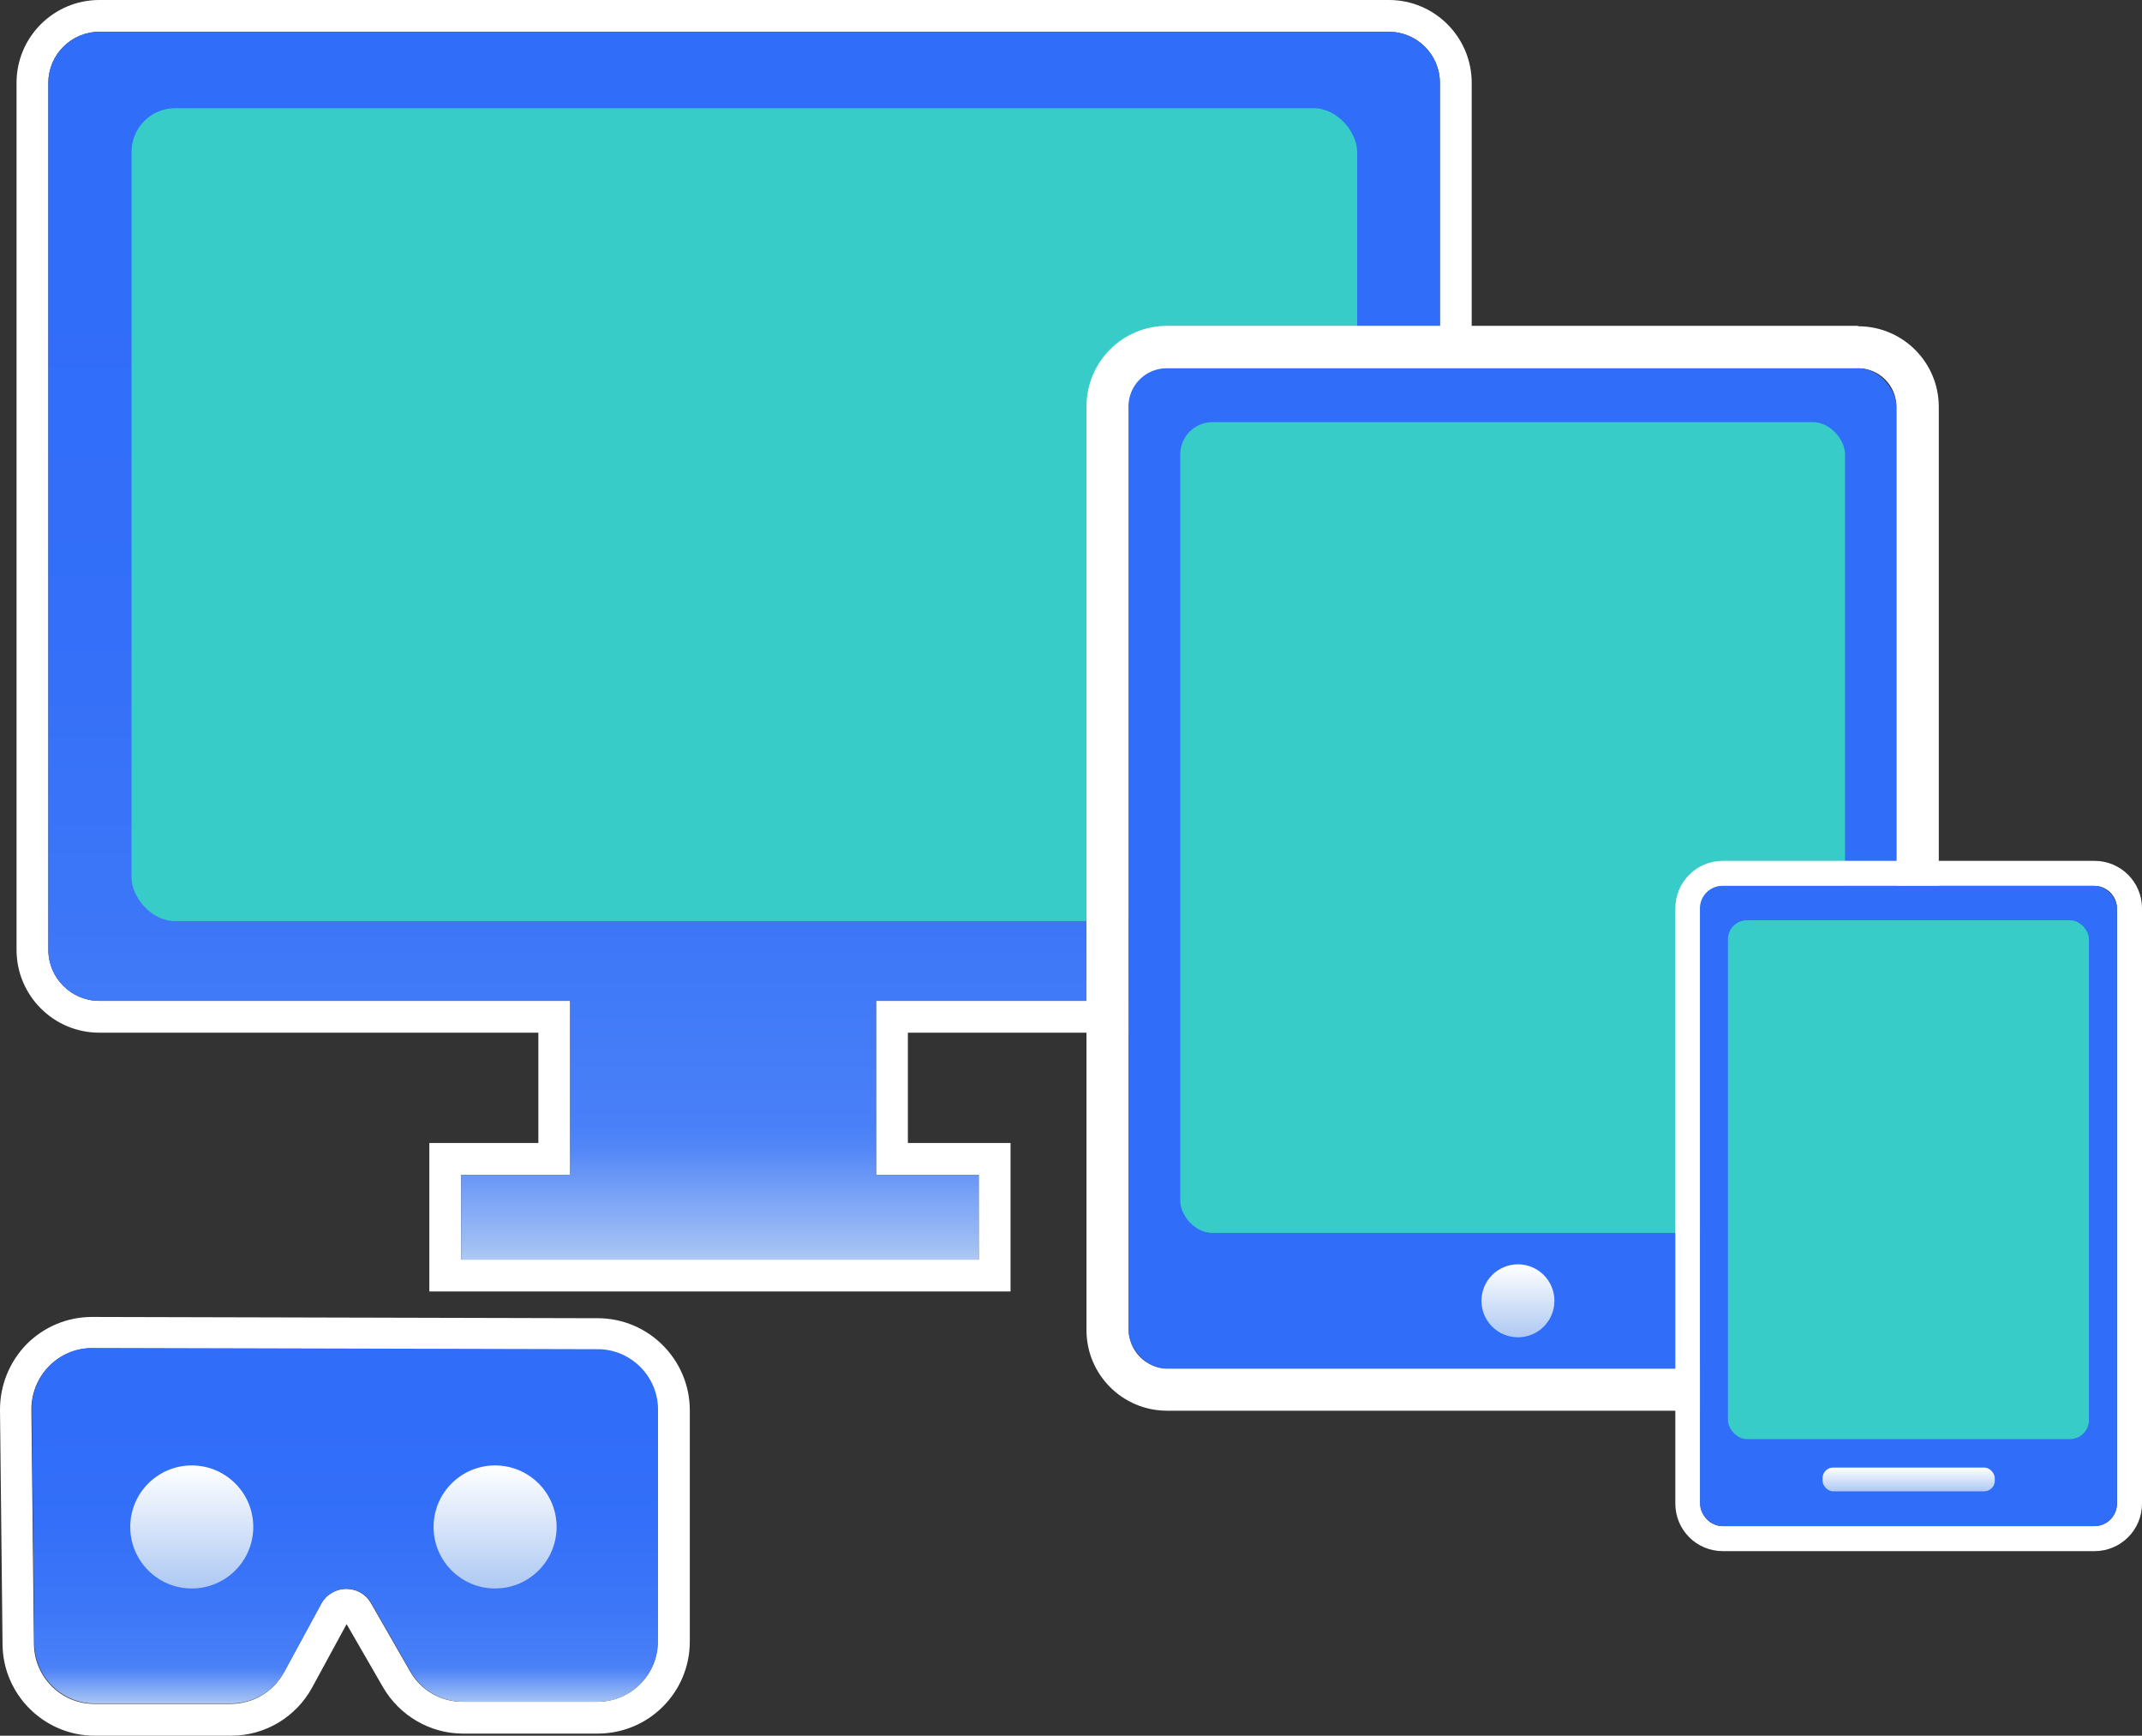 <?xml version="1.0" encoding="UTF-8"?>
<svg id="_レイヤー_2" data-name="レイヤー 2" xmlns="http://www.w3.org/2000/svg" xmlns:xlink="http://www.w3.org/1999/xlink" viewBox="0 0 50.49 40.91">
  <rect x="0" y="0" width="50.49" height="40.91" fill="#333333" stroke="none"/>
  <defs>
    <style>
      .cls-1 {
        fill: #306df9;
      }

      .cls-2 {
        fill: url(#_名称未設定グラデーション_72-3);
      }

      .cls-3 {
        fill: url(#_名称未設定グラデーション_72-4);
      }

      .cls-4 {
        fill: url(#_名称未設定グラデーション_72-2);
      }

      .cls-5 {
        fill: url(#_名称未設定グラデーション_82-2);
      }

      .cls-6 {
        fill: #37ccc7;
      }

      .cls-7 {
        fill: #fff;
      }

      .cls-8 {
        fill: url(#_名称未設定グラデーション_72);
      }

      .cls-9 {
        fill: url(#_名称未設定グラデーション_82);
      }
    </style>
    <linearGradient id="_名称未設定グラデーション_82" data-name="名称未設定グラデーション 82" x1="17.54" y1="29.69" x2="17.54" y2=".75" gradientUnits="userSpaceOnUse">
      <stop offset="0" stop-color="#aec9f3"/>
      <stop offset=".01" stop-color="#a0bff3"/>
      <stop offset=".06" stop-color="#719df6"/>
      <stop offset=".09" stop-color="#5387f7"/>
      <stop offset=".11" stop-color="#4980f8"/>
      <stop offset=".27" stop-color="#3d77f8"/>
      <stop offset=".51" stop-color="#336ff8"/>
      <stop offset=".8" stop-color="#306df9"/>
    </linearGradient>
    <linearGradient id="_名称未設定グラデーション_72" data-name="名称未設定グラデーション 72" x1="35.78" y1="31.52" x2="35.78" y2="29.8" gradientUnits="userSpaceOnUse">
      <stop offset="0" stop-color="#aec9f3"/>
      <stop offset="1" stop-color="#fff"/>
    </linearGradient>
    <linearGradient id="_名称未設定グラデーション_72-2" data-name="名称未設定グラデーション 72" x1="44.99" y1="35.15" x2="44.99" y2="34.59" xlink:href="#_名称未設定グラデーション_72"/>
    <linearGradient id="_名称未設定グラデーション_82-2" data-name="名称未設定グラデーション 82" x1="8.13" y1="40.16" x2="8.13" y2="31.79" xlink:href="#_名称未設定グラデーション_82"/>
    <linearGradient id="_名称未設定グラデーション_72-3" data-name="名称未設定グラデーション 72" x1="4.52" y1="37.44" x2="4.52" y2="34.53" xlink:href="#_名称未設定グラデーション_72"/>
    <linearGradient id="_名称未設定グラデーション_72-4" data-name="名称未設定グラデーション 72" x1="11.67" y1="37.44" x2="11.67" y2="34.53" xlink:href="#_名称未設定グラデーション_72"/>
  </defs>
  <g id="_レイヤー_1-2" data-name="レイヤー 1">
    <g>
      <g>
        <g>
          <path class="cls-7" d="M32.74.75c.66,0,1.2.54,1.2,1.2v20.44c0,.66-.54,1.2-1.2,1.2h-12.09v4.1h2.42v2h-12.2v-2h2.57v-4.1H2.34c-.66,0-1.2-.54-1.2-1.2V1.95c0-.66.54-1.2,1.2-1.2h30.4M32.74,0H2.34C1.27,0,.39.87.39,1.95v20.44c0,1.07.87,1.95,1.95,1.95h10.35v2.6h-2.57v3.5h13.7v-3.5h-2.42v-2.6h11.34c1.07,0,1.95-.87,1.95-1.95V1.95c0-1.07-.87-1.95-1.95-1.95h0Z"/>
          <path class="cls-9" d="M32.74.75H2.34c-.66,0-1.2.54-1.2,1.2v20.44c0,.66.54,1.2,1.2,1.2h11.1v4.1h-2.57v2h12.2v-2h-2.42v-4.1h12.09c.66,0,1.2-.54,1.2-1.2V1.95c0-.66-.54-1.2-1.2-1.2Z"/>
        </g>
        <rect class="cls-6" x="3.1" y="2.55" width="28.89" height="19.16" rx="1.03" ry="1.03"/>
      </g>
      <g>
        <g>
          <path class="cls-7" d="M43.8,8.68c.5,0,.9.41.9.9v21.77c0,.5-.41.9-.9.9h-16.29c-.5,0-.9-.41-.9-.9V9.59c0-.5.41-.9.9-.9h16.29M43.8,7.68h-16.29c-1.05,0-1.9.85-1.9,1.9v21.77c0,1.05.85,1.9,1.9,1.9h16.29c1.05,0,1.9-.85,1.9-1.9V9.59c0-1.05-.85-1.9-1.9-1.9h0Z"/>
          <rect class="cls-1" x="26.6" y="8.68" width="18.1" height="23.58" rx=".9" ry=".9"/>
        </g>
        <rect class="cls-6" x="27.82" y="9.95" width="15.67" height="19.11" rx=".76" ry=".76"/>
        <circle class="cls-8" cx="35.78" cy="30.66" r=".86"/>
      </g>
      <g>
        <g>
          <path class="cls-7" d="M49.37,20.88c.29,0,.53.24.53.53v14.03c0,.29-.24.53-.53.53h-8.76c-.29,0-.53-.24-.53-.53v-14.03c0-.29.24-.53.53-.53h8.76M49.37,20.29h-8.76c-.62,0-1.12.5-1.12,1.12v14.03c0,.62.5,1.12,1.12,1.12h8.76c.62,0,1.12-.5,1.12-1.12v-14.03c0-.62-.5-1.12-1.12-1.12h0Z"/>
          <rect class="cls-1" x="40.07" y="20.88" width="9.83" height="15.09" rx=".53" ry=".53"/>
        </g>
        <rect class="cls-6" x="40.73" y="21.69" width="8.51" height="12.23" rx=".45" ry=".45"/>
        <rect class="cls-4" x="42.96" y="34.59" width="4.06" height=".56" rx=".25" ry=".25"/>
      </g>
      <g>
        <g>
          <path class="cls-7" d="M2.17,31.79h0l11.91.03c.78,0,1.42.64,1.42,1.42v5.45c0,.79-.64,1.42-1.42,1.42h-3.18c-.51,0-.98-.27-1.23-.71l-.93-1.62c-.13-.22-.35-.33-.58-.33s-.46.12-.59.35l-.88,1.62c-.25.46-.73.74-1.25.74h-3.22c-.78,0-1.41-.63-1.42-1.41l-.06-5.53c0-.79.63-1.44,1.42-1.44M2.17,31.04c-.58,0-1.13.23-1.54.64C.22,32.1,0,32.65,0,33.23l.06,5.53c.01,1.19.99,2.15,2.17,2.15h3.22c.8,0,1.53-.44,1.91-1.14l.81-1.49.86,1.49c.39.67,1.11,1.09,1.88,1.09h3.18c1.2,0,2.17-.97,2.17-2.17v-5.45c0-1.19-.97-2.17-2.17-2.17l-11.91-.03h0Z"/>
          <path class="cls-5" d="M15.51,33.24v5.45c0,.79-.64,1.42-1.42,1.42h-3.18c-.51,0-.98-.27-1.23-.71l-.93-1.62c-.26-.45-.92-.44-1.17.01l-.88,1.62c-.25.46-.73.74-1.25.74h-3.22c-.78,0-1.41-.63-1.42-1.41l-.06-5.53c0-.79.63-1.44,1.43-1.44l11.91.03c.78,0,1.42.64,1.42,1.42Z"/>
        </g>
        <circle class="cls-2" cx="4.52" cy="35.99" r="1.45"/>
        <circle class="cls-3" cx="11.67" cy="35.99" r="1.45"/>
      </g>
    </g>
  </g>
</svg>